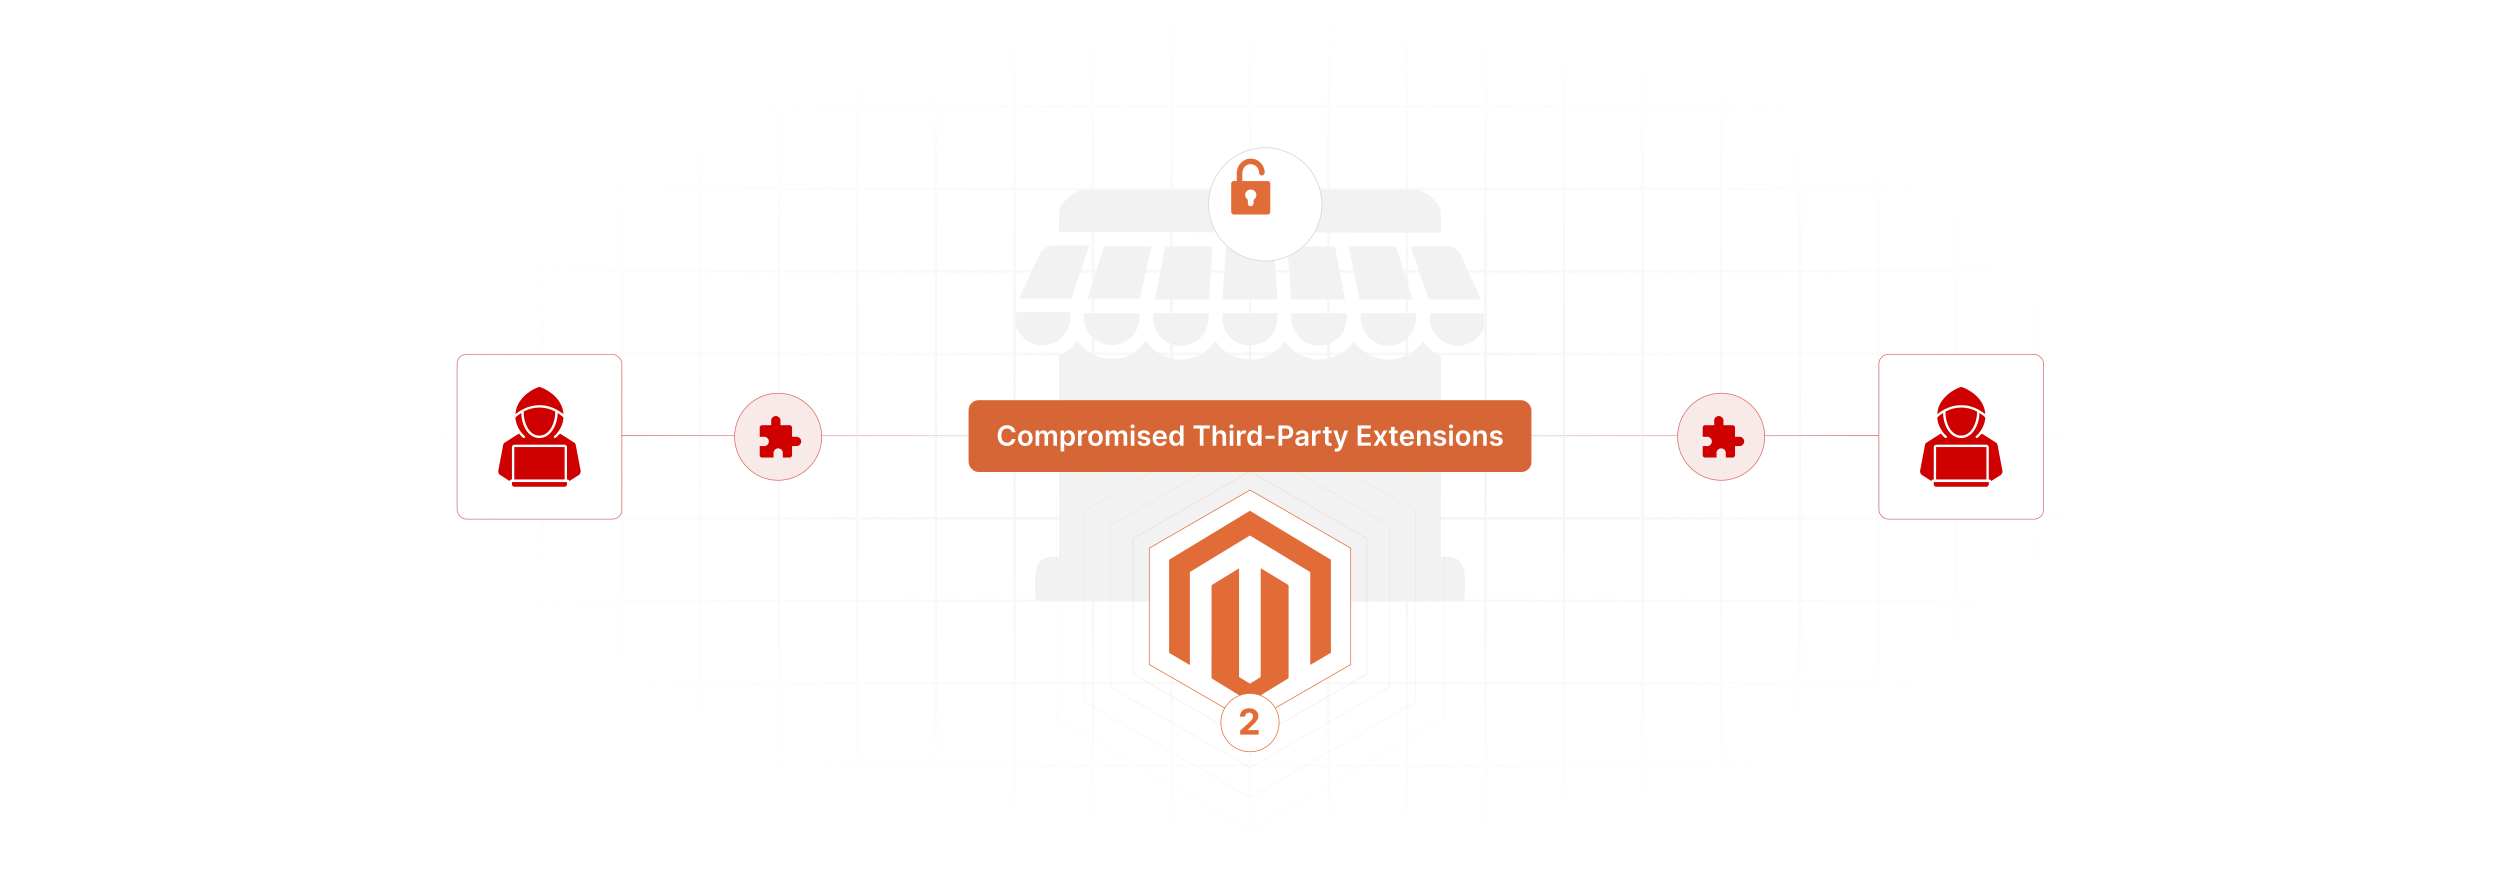 <?xml version="1.0" encoding="UTF-8"?>
<svg id="Layer_1" data-name="Layer 1" xmlns="http://www.w3.org/2000/svg" xmlns:xlink="http://www.w3.org/1999/xlink" viewBox="0 0 860 300">
  <defs>
    <filter id="luminosity-invert" x="39.647" y="-.272" width="782.115" height="300.272" color-interpolation-filters="sRGB" filterUnits="userSpaceOnUse">
      <feColorMatrix result="cm" values="-1 0 0 0 1 0 -1 0 0 1 0 0 -1 0 1 0 0 0 1 0"/>
    </filter>
    <radialGradient id="radial-gradient" cx="439.235" cy="148.479" fx="439.235" fy="148.479" r="298.487" gradientTransform="translate(0 74.962) scale(1 .495)" gradientUnits="userSpaceOnUse">
      <stop offset=".123" stop-color="#000" stop-opacity=".95"/>
      <stop offset="1" stop-color="#000" stop-opacity="0"/>
    </radialGradient>
    <mask id="mask" x="39.647" y="-.272" width="782.115" height="300.272" maskUnits="userSpaceOnUse">
      <g filter="url(#luminosity-invert)">
        <rect x="39.647" y="-.272" width="782.115" height="300.272" fill="url(#radial-gradient)"/>
      </g>
    </mask>
    <filter id="drop-shadow-3" x="370.64" y="5.32" width="129.6" height="130.08" filterUnits="userSpaceOnUse">
      <feOffset dx="5" dy="5"/>
      <feGaussianBlur result="blur" stdDeviation="15"/>
      <feFlood flood-color="#000" flood-opacity=".1"/>
      <feComposite in2="blur" operator="in"/>
      <feComposite in="SourceGraphic"/>
    </filter>
    <linearGradient id="linear-gradient" x1="213.659" y1="149.852" x2="365.473" y2="149.852" gradientUnits="userSpaceOnUse">
      <stop offset="0" stop-color="#d66"/>
      <stop offset="1" stop-color="#d66" stop-opacity="0"/>
    </linearGradient>
    <linearGradient id="linear-gradient-2" x1="494.577" y1="149.852" x2="646.391" y2="149.852" gradientUnits="userSpaceOnUse">
      <stop offset="0" stop-color="#d66" stop-opacity="0"/>
      <stop offset="1" stop-color="#d66"/>
    </linearGradient>
  </defs>
  <rect y="0" width="860" height="300" fill="#fff"/>
  <g mask="url(#mask)">
    <g opacity=".4">
      <path d="M808.41,291.922H51.59V8.078h756.819v283.845ZM52.09,291.422h755.819V8.578H52.09v282.845Z" fill="#e6e6e6" stroke="#d6d6d6" stroke-miterlimit="10" stroke-width=".25"/>
      <rect x="51.84" y="36.413" width="756.319" height=".5" fill="#e6e6e6" stroke="#d6d6d6" stroke-miterlimit="10" stroke-width=".25"/>
      <rect x="51.84" y="64.747" width="756.319" height=".5" fill="#e6e6e6" stroke="#d6d6d6" stroke-miterlimit="10" stroke-width=".25"/>
      <rect x="51.84" y="93.082" width="756.319" height=".5" fill="#e6e6e6" stroke="#d6d6d6" stroke-miterlimit="10" stroke-width=".25"/>
      <rect x="51.84" y="121.415" width="756.319" height=".5" fill="none" stroke="#d6d6d6" stroke-miterlimit="10" stroke-width=".25"/>
      <rect x="51.84" y="149.75" width="756.319" height=".5" fill="#e6e6e6" stroke="#d6d6d6" stroke-miterlimit="10" stroke-width=".25"/>
      <rect x="51.84" y="178.084" width="756.319" height=".5" fill="#e6e6e6" stroke="#d6d6d6" stroke-miterlimit="10" stroke-width=".25"/>
      <rect x="51.84" y="206.418" width="756.319" height=".5" fill="#e6e6e6" stroke="#d6d6d6" stroke-miterlimit="10" stroke-width=".25"/>
      <rect x="51.84" y="234.753" width="756.319" height=".5" fill="#e6e6e6" stroke="#d6d6d6" stroke-miterlimit="10" stroke-width=".25"/>
      <rect x="51.84" y="263.087" width="756.319" height=".5" fill="#e6e6e6" stroke="#d6d6d6" stroke-miterlimit="10" stroke-width=".25"/>
      <rect x="780.898" y="8.328" width=".5" height="283.345" fill="#e6e6e6" stroke="#d6d6d6" stroke-miterlimit="10" stroke-width=".25"/>
      <rect x="753.887" y="8.328" width=".5" height="283.345" fill="#e6e6e6" stroke="#d6d6d6" stroke-miterlimit="10" stroke-width=".25"/>
      <rect x="726.875" y="8.328" width=".5" height="283.345" fill="#e6e6e6" stroke="#d6d6d6" stroke-miterlimit="10" stroke-width=".25"/>
      <rect x="699.864" y="8.328" width=".5" height="283.345" fill="#e6e6e6" stroke="#d6d6d6" stroke-miterlimit="10" stroke-width=".25"/>
      <rect x="672.852" y="8.328" width=".5" height="283.345" fill="#e6e6e6" stroke="#d6d6d6" stroke-miterlimit="10" stroke-width=".25"/>
      <rect x="645.841" y="8.328" width=".5" height="283.345" fill="#e6e6e6" stroke="#d6d6d6" stroke-miterlimit="10" stroke-width=".25"/>
      <rect x="618.83" y="8.328" width=".5" height="283.345" fill="#e6e6e6" stroke="#d6d6d6" stroke-miterlimit="10" stroke-width=".25"/>
      <rect x="591.818" y="8.328" width=".5" height="283.345" fill="#e6e6e6" stroke="#d6d6d6" stroke-miterlimit="10" stroke-width=".25"/>
      <rect x="564.807" y="8.328" width=".5" height="283.345" fill="#e6e6e6" stroke="#d6d6d6" stroke-miterlimit="10" stroke-width=".25"/>
      <rect x="537.795" y="8.328" width=".5" height="283.345" fill="#e6e6e6" stroke="#d6d6d6" stroke-miterlimit="10" stroke-width=".25"/>
      <rect x="510.784" y="8.328" width=".5" height="283.345" fill="#e6e6e6" stroke="#d6d6d6" stroke-miterlimit="10" stroke-width=".25"/>
      <rect x="483.772" y="8.328" width=".5" height="283.345" fill="#e6e6e6" stroke="#d6d6d6" stroke-miterlimit="10" stroke-width=".25"/>
      <rect x="456.761" y="8.328" width=".5" height="283.345" fill="#e6e6e6" stroke="#d6d6d6" stroke-miterlimit="10" stroke-width=".25"/>
      <rect x="429.75" y="8.328" width=".5" height="283.345" fill="#e6e6e6" stroke="#d6d6d6" stroke-miterlimit="10" stroke-width=".25"/>
      <rect x="402.738" y="8.328" width=".5" height="283.345" fill="#e6e6e6" stroke="#d6d6d6" stroke-miterlimit="10" stroke-width=".25"/>
      <rect x="375.727" y="8.328" width=".5" height="283.345" fill="#e6e6e6" stroke="#d6d6d6" stroke-miterlimit="10" stroke-width=".25"/>
      <rect x="348.716" y="8.328" width=".5" height="283.345" fill="#e6e6e6" stroke="#d6d6d6" stroke-miterlimit="10" stroke-width=".25"/>
      <rect x="321.704" y="8.328" width=".5" height="283.345" fill="#e6e6e6" stroke="#d6d6d6" stroke-miterlimit="10" stroke-width=".25"/>
      <rect x="294.693" y="8.328" width=".5" height="283.345" fill="#e6e6e6" stroke="#d6d6d6" stroke-miterlimit="10" stroke-width=".25"/>
      <rect x="267.682" y="8.328" width=".5" height="283.345" fill="#e6e6e6" stroke="#d6d6d6" stroke-miterlimit="10" stroke-width=".25"/>
      <rect x="240.67" y="8.328" width=".5" height="283.345" fill="#e6e6e6" stroke="#d6d6d6" stroke-miterlimit="10" stroke-width=".25"/>
      <rect x="213.659" y="8.328" width=".5" height="283.345" fill="#e6e6e6" stroke="#d6d6d6" stroke-miterlimit="10" stroke-width=".25"/>
      <rect x="186.648" y="8.328" width=".5" height="283.345" fill="#e6e6e6" stroke="#d6d6d6" stroke-miterlimit="10" stroke-width=".25"/>
      <rect x="159.636" y="8.328" width=".5" height="283.345" fill="#e6e6e6" stroke="#d6d6d6" stroke-miterlimit="10" stroke-width=".25"/>
      <rect x="132.625" y="8.328" width=".5" height="283.345" fill="#e6e6e6" stroke="#d6d6d6" stroke-miterlimit="10" stroke-width=".25"/>
      <rect x="105.613" y="8.328" width=".5" height="283.345" fill="#e6e6e6" stroke="#d6d6d6" stroke-miterlimit="10" stroke-width=".25"/>
      <rect x="78.602" y="8.328" width=".5" height="283.345" fill="#e6e6e6" stroke="#d6d6d6" stroke-miterlimit="10" stroke-width=".25"/>
    </g>
  </g>
  <g>
    <path d="M495.671,191.59v-68.952c-2.338-1.451-4.546-2.863-6.127-5.178-6.252,8.22-17.641,8.272-23.88.002-5.757,8.151-17.898,8.321-23.57-.011-.412-0-2.059,2.149-2.664,2.678-6.524,5.702-16.314,4.349-21.217-2.672l-.462 0c-5.338,8.403-17.795,8.075-23.424.005l-.456-.005c-5.306,8.35-17.992,7.754-23.417-.315-1.551,2.098-3.518,4.28-6.126,5.025v69.423c-10.46-1.33-7.927,8.153-8.17,15.078h147.682c-.243-6.925,2.29-16.409-8.17-15.078Z" fill="#f2f2f2"/>
    <path d="M491.899,107.715c-1.205,11.531,13.746,15.739,18.541,5.028v-5.026l-18.541-.002Z" fill="#f2f2f2"/>
    <path d="M495.671,73.005c0-3.276-6.123-8.302-9.569-7.711l-112.815.017c-3.258-.206-8.958,4.55-8.958,7.693v6.754l131.343.314v-7.068Z" fill="#f2f2f2"/>
    <path d="M421.045,103.005h17.91c.157,0,.517-.518.481-.782l-1.267-17.438h-16.339l-1.267,17.438c-.036.264.325.782.481.782Z" fill="#f2f2f2"/>
    <polygon points="459.222 84.785 442.883 84.785 444.14 103.005 462.679 103.005 459.222 84.785" fill="#f2f2f2"/>
    <polygon points="417.117 84.785 400.778 84.785 397.321 103.005 415.86 103.005 417.117 84.785" fill="#f2f2f2"/>
    <polygon points="480.275 84.785 463.935 84.785 467.706 103.005 485.931 103.005 480.275 84.785" fill="#f2f2f2"/>
    <path d="M491.429,103.005h18.067l-7.272-15.819c-.365-.631-2.376-2.401-2.94-2.401h-13.983l6.127,18.22Z" fill="#f2f2f2"/>
    <path d="M374.698,84.471h-13.04c-1.228,0-3.442,1.465-3.865,2.733l-7.29,15.487h18.067l6.127-18.22Z" fill="#f2f2f2"/>
    <polygon points="396.065 84.785 379.725 84.785 374.069 102.691 392.137 102.691 396.065 84.785" fill="#f2f2f2"/>
    <path d="M368.099,107.403h-18.539v5.183c0,.239,1.414,2.302,1.724,2.674,6.449,7.731,18.238,1.797,16.814-7.857Z" fill="#f2f2f2"/>
    <path d="M463.307,107.717h-19.167c-.63,14.965,20.053,14.801,19.167,0Z" fill="#f2f2f2"/>
    <path d="M487.188,107.717h-19.167c-.773,14.866,19.906,14.878,19.167,0Z" fill="#f2f2f2"/>
    <path d="M415.86,107.717h-19.167c-.836,14.822,19.784,14.951,19.167,0Z" fill="#f2f2f2"/>
    <path d="M439.426,107.717h-18.853c-1.335,14.857,20.153,14.809,18.853,0Z" fill="#f2f2f2"/>
    <path d="M391.98,107.717h-19.167c-.591,14.635,19.945,14.637,19.167,0Z" fill="#f2f2f2"/>
  </g>
  <g>
    <g>
      <polygon points="470.249 231.816 470.249 185.34 430 162.103 389.751 185.34 389.751 231.816 430 255.053 470.249 231.816" fill="none" opacity=".15" stroke="#e16c37" stroke-miterlimit="10" stroke-width=".25"/>
      <polygon points="478.048 236.319 478.048 180.838 430 153.097 381.952 180.838 381.952 236.319 430 264.059 478.048 236.319" fill="none" opacity=".1" stroke="#e16c37" stroke-miterlimit="10" stroke-width=".25"/>
      <polygon points="486.941 241.453 486.941 175.703 430 142.828 373.059 175.703 373.059 241.453 430 274.328 486.941 241.453" fill="none" opacity=".08" stroke="#e16c37" stroke-miterlimit="10" stroke-width=".25"/>
      <polygon points="496.703 247.089 496.703 170.067 430 131.556 363.297 170.067 363.297 247.089 430 285.6 496.703 247.089" fill="none" opacity=".05" stroke="#e16c37" stroke-miterlimit="10" stroke-width=".25"/>
      <polygon points="464.649 228.583 464.649 188.574 430 168.569 395.351 188.574 395.351 228.583 430 248.587 464.649 228.583" fill="#fff" stroke="#e16c37" stroke-miterlimit="10" stroke-width=".25"/>
      <g>
        <path d="M457.832,224.6c-.079.031-.164.051-.236.094-2.197,1.292-4.393,2.586-6.589,3.879-.075.044-.152.086-.252.142-.011-.073-.025-.128-.028-.183-.004-.088-.001-.176-.001-.264.001-10.361.002-20.723.002-31.084,0-.457.056-.35-.318-.577-6.694-4.064-13.39-8.126-20.086-12.187-.419-.254-.293-.249-.695-.005-6.663,4.048-13.324,8.099-19.986,12.149-.015.009-.029.02-.045.027-.221.094-.285.254-.284.497.007,10.44.006,20.881.006,31.321v.357c-.099-.05-.174-.082-.244-.123-2.105-1.24-4.209-2.482-6.314-3.723-.151-.089-.301-.182-.455-.267-.096-.053-.141-.125-.136-.234.003-.079-.001-.158-.001-.237,0-10.414-0-20.828.001-31.242,0-.492-.045-.372.352-.613,9.05-5.485,18.101-10.968,27.152-16.451.03-.018.063-.033.09-.055.133-.111.252-.1.403-.007.777.481,1.562.95,2.344,1.423,8.347,5.051,16.694,10.101,25.042,15.15.086.052.186.083.279.124v32.087Z" fill="#e16c37"/>
        <path d="M426.189,195.533c.019.088.036.137.038.187.005.105.003.211.003.317,0,12.103-0,24.206.001,36.309,0,.654-.057.493.467.818,1.009.625,2.025,1.238,3.031,1.867.175.11.301.108.476 0,1.06-.658,2.124-1.311,3.197-1.95.219-.13.289-.274.289-.524-.006-12.226-.005-24.452-.005-36.678v-.347c.125-.034.195.047.271.093,1.413.857,2.824,1.716,4.236,2.576,1.599.974,3.196,1.951,4.8,2.917.207.125.283.263.283.503-.005,10.449-.005,20.899-0,31.348 0.0.229-.066.365-.266.487-4.263,2.598-8.522,5.203-12.782,7.806-.082.05-.166.096-.262.152-.172-.104-.345-.206-.517-.311-4.123-2.523-8.246-5.048-12.373-7.565-.226-.138-.303-.287-.303-.547.007-5.735.005-11.47.005-17.204,0-4.662,0-9.323,0-13.985,0-.07.008-.142-.001-.211-.027-.203.067-.316.237-.421,2.966-1.821,5.928-3.649,8.892-5.475.082-.05.166-.095.286-.163Z" fill="#e16c37"/>
      </g>
    </g>
    <circle cx="430" cy="248.587" r="10.018" fill="#fff" stroke="#e16c37" stroke-miterlimit="10" stroke-width=".25"/>
    <path d="M426.623,251.343l3.182-2.946c.811-.781,1.248-1.27,1.248-1.981,0-.786-.585-1.274-1.371-1.274-.815,0-1.356.524-1.353,1.379h-1.794c-.004-1.754,1.283-2.876,3.16-2.876,1.915,0,3.181,1.095,3.181,2.644,0,1.017-.493,1.855-2.331,3.53l-1.305,1.279v.061h3.752v1.545h-6.371v-1.361Z" fill="#e16c37"/>
  </g>
  <g>
    <circle cx="430.25" cy="65.303" r="19.482" fill="#fff" filter="url(#drop-shadow-3)" stroke="#d3d3d3" stroke-miterlimit="10" stroke-width=".25"/>
    <path d="M430.888,54.59c2.199.223,4.067,2.342,4.17,4.522.071,1.506-1.596,1.589-1.881.567-.083-.297-.051-.687-.136-1.028-.461-1.844-2.764-2.821-4.365-1.711-1.821,1.263-1.215,3.449-1.318,5.346h8.881c.332,0,.762.501.734.843l0,9.8c-.054.476-.399.838-.882.882h-11.607c-.463-.017-.916-.416-.958-.882l.001-9.837c.006-.321.461-.807.77-.807h1.145c.052-1.829-.274-3.585.669-5.243.692-1.216,2.113-2.308,3.536-2.452.3-.03.939-.03,1.239,0ZM429.941,65.224c-.769.092-1.478.757-1.59,1.527-.127.873.272,1.454.914,1.98.026.888-.234,2.312,1.115,2.188,1.104-.101.801-1.427.851-2.189,1.864-1.148.805-3.757-1.291-3.506Z" fill="#e16c37"/>
  </g>
  <g>
    <rect x="646.341" y="121.915" width="56.669" height="56.669" rx="3.231" ry="3.231" fill="#fff" stroke="#d66" stroke-miterlimit="10" stroke-width=".25"/>
    <g>
      <path d="M665.815,167.432c-.173-.094-.604-.441-.604-.638v-.974h18.93v.974c0,.165-.42.583-.604.638h-17.722Z" fill="#ce0000"/>
      <polygon points="683.335 164.947 666.016 164.947 666.016 153.8 683.235 153.8 683.335 153.9 683.335 164.947" fill="#ce0000"/>
      <path d="M668.433,142.115c-.025,3.345,1.736,7.955,5.478,8.522,4.532.686,7.066-4.736,7.009-8.522.043-.049.645.383.731.444.24.17,1.104.797,1.219.996.151.262-.088,1.31-.17,1.65-.373,1.547-1.215,3.001-2.282,4.164-.228.248-.912.644-.812,1.009.316,1.153,1.792-1.015,2.141-1.201,1.47.947,2.999,1.825,4.444,2.809.235.16.699.414.829.648.155.281.239,1.011.313,1.366.544,2.623.957,5.277,1.5,7.901.088.536-.109,1.01-.459,1.404l-3.425,2.18c-.022-.398-.444-.567-.806-.538l.001-11.25c-.032-.348-.372-.605-.671-.739l-17.639.02c-.277.141-.596.386-.624.719l.001,11.25c-.362-.029-.784.14-.806.538l-3.49-2.25c-.309-.391-.477-.828-.394-1.334.54-2.624.956-5.278,1.5-7.901.075-.361.164-1.127.34-1.406.124-.197.446-.366.641-.501,1.476-1.023,3.097-1.932,4.605-2.917l.124.05c.291.308,1.048,1.283,1.391,1.433.268.117.549.001.626-.282.1-.366-.556-.735-.779-.975-1.246-1.34-2.224-3.148-2.471-4.982-.036-.266-.145-.639-.014-.866.106-.183.988-.831,1.219-.996.081-.058.688-.492.731-.444Z" fill="#ce0000"/>
      <path d="M680.102,141.588c.1,3.083-1.507,7.944-5.125,8.248-4.008.337-5.949-5.011-5.697-8.266,3.385-1.837,7.446-1.84,10.822.018Z" fill="#ce0000"/>
      <path d="M682.932,142.45c-1.449-1.091-3.026-2.051-4.781-2.57-4.191-1.237-8.37-.138-11.699,2.569.045-3.282,2.375-6.091,5.007-7.818.999-.655,2.094-1.214,3.239-1.565,4.051,1.409,7.999,4.827,8.233,9.383Z" fill="#ce0000"/>
    </g>
  </g>
  <g>
    <rect x="157.24" y="121.915" width="56.669" height="56.669" rx="3.231" ry="3.231" fill="#fff" stroke="#d66" stroke-miterlimit="10" stroke-width=".25"/>
    <g>
      <path d="M176.713,167.432c-.173-.094-.604-.441-.604-.638v-.974h18.93v.974c0,.165-.42.583-.604.638h-17.722Z" fill="#ce0000"/>
      <polygon points="194.234 164.947 176.915 164.947 176.915 153.8 194.133 153.8 194.234 153.9 194.234 164.947" fill="#ce0000"/>
      <path d="M179.331,142.115c-.025,3.345,1.736,7.955,5.478,8.522,4.532.686,7.066-4.736,7.009-8.522.043-.049.645.383.731.444.24.17,1.104.797,1.219.996.151.262-.088,1.31-.17,1.65-.373,1.547-1.215,3.001-2.282,4.164-.228.248-.912.644-.812,1.009.316,1.153,1.792-1.015,2.141-1.201,1.47.947,2.999,1.825,4.444,2.809.235.16.699.414.829.648.155.281.239,1.011.313,1.366.544,2.623.957,5.277,1.5,7.901.088.536-.109,1.01-.459,1.404l-3.425,2.18c-.022-.398-.444-.567-.806-.538l.001-11.25c-.032-.348-.372-.605-.671-.739l-17.639.02c-.277.141-.596.386-.624.719l.001,11.25c-.362-.029-.784.14-.806.538l-3.49-2.25c-.309-.391-.477-.828-.394-1.334.54-2.624.956-5.278,1.5-7.901.075-.361.164-1.127.34-1.406.124-.197.446-.366.641-.501,1.476-1.023,3.097-1.932,4.605-2.917l.124.05c.291.308,1.048,1.283,1.391,1.433.268.117.549.001.626-.282.1-.366-.556-.735-.779-.975-1.246-1.34-2.224-3.148-2.471-4.982-.036-.266-.145-.639-.014-.866.106-.183.988-.831,1.219-.996.081-.058.688-.492.731-.444Z" fill="#ce0000"/>
      <path d="M191.001,141.588c.1,3.083-1.507,7.944-5.125,8.248-4.008.337-5.949-5.011-5.697-8.266,3.385-1.837,7.446-1.84,10.822.018Z" fill="#ce0000"/>
      <path d="M193.83,142.45c-1.449-1.091-3.026-2.051-4.781-2.57-4.191-1.237-8.37-.138-11.699,2.569.045-3.282,2.375-6.091,5.007-7.818.999-.655,2.094-1.214,3.239-1.565,4.051,1.409,7.999,4.827,8.233,9.383Z" fill="#ce0000"/>
    </g>
  </g>
  <line x1="213.659" y1="149.852" x2="365.473" y2="149.852" fill="none" stroke="url(#linear-gradient)" stroke-miterlimit="10" stroke-width=".25"/>
  <line x1="494.577" y1="149.852" x2="646.391" y2="149.852" fill="none" stroke="url(#linear-gradient-2)" stroke-miterlimit="10" stroke-width=".25"/>
  <g>
    <circle cx="267.682" cy="150.25" r="14.976" fill="#f9eaea" stroke="#d66" stroke-miterlimit="10" stroke-width=".25"/>
    <path d="M268.478,146.265h3.234c.282,0,.624.303.705.569.008.026.049.239.049.253v3.167h1.726c.644,0,1.361.768,1.424,1.391.082.814-.56,1.792-1.424,1.792h-1.726v3.167c0,.114-.097.37-.168.469-.069.096-.34.319-.452.319h-2.563v-1.692c0-1.032-1.23-1.732-2.167-1.363-.441.173-1.016.807-1.016,1.296v1.759h-4.172c-.18,0-.586-.409-.586-.586v-3.368h1.726c.932,0,1.573-1.074,1.403-1.939-.106-.536-.809-1.245-1.369-1.245h-1.759v-3.368c0-.022.096-.214.119-.249.134-.196.43-.371.668-.371h3.167v-1.726c0-.846.932-1.481,1.727-1.426.662.046,1.456.743,1.456,1.426v1.726Z" fill="#ce0000"/>
  </g>
  <g>
    <circle cx="592.068" cy="150.25" r="14.976" fill="#f9eaea" stroke="#d66" stroke-miterlimit="10" stroke-width=".25"/>
    <path d="M592.865,146.265h3.234c.282,0,.624.303.705.569.008.026.049.239.049.253v3.167h1.726c.644,0,1.361.768,1.424,1.391.082.814-.56,1.792-1.424,1.792h-1.726v3.167c0,.114-.097.37-.168.469-.069.096-.34.319-.452.319h-2.563v-1.692c0-1.032-1.23-1.732-2.167-1.363-.441.173-1.016.807-1.016,1.296v1.759h-4.172c-.18,0-.586-.409-.586-.586v-3.368h1.726c.932,0,1.573-1.074,1.403-1.939-.106-.536-.809-1.245-1.369-1.245h-1.759v-3.368c0-.022.096-.214.119-.249.134-.196.43-.371.668-.371h3.167v-1.726c0-.846.932-1.481,1.727-1.426.662.046,1.456.743,1.456,1.426v1.726Z" fill="#ce0000"/>
  </g>
  <g>
    <rect x="333.186" y="137.665" width="193.628" height="24.715" rx="3.455" ry="3.455" fill="#d76636"/>
    <g>
      <path d="M348.064,148.705c-.146-.834-.81-1.313-1.657-1.313-1.14,0-1.943.875-1.943,2.447,0,1.599.81,2.447,1.94,2.447.834,0,1.5-.46,1.661-1.276l1.272.007c-.194,1.331-1.293,2.402-2.95,2.402-1.837,0-3.192-1.331-3.192-3.58,0-2.252,1.372-3.58,3.192-3.58,1.545,0,2.736.898,2.95,2.446h-1.272Z" fill="#fff"/>
      <path d="M350.212,150.73c0-1.62.973-2.702,2.504-2.702s2.504,1.082,2.504,2.702c0,1.616-.973,2.695-2.504,2.695s-2.504-1.079-2.504-2.695ZM353.973,150.727c0-.956-.415-1.722-1.249-1.722-.847,0-1.262.766-1.262,1.722s.415,1.711,1.262,1.711c.834,0,1.249-.755,1.249-1.711Z" fill="#fff"/>
      <path d="M356.258,148.096h1.177v.888h.061c.218-.596.742-.956,1.443-.956.704,0,1.211.364,1.412.956h.054c.231-.582.81-.956,1.569-.956.96,0,1.633.619,1.633,1.786v3.508h-1.235v-3.318c0-.646-.395-.939-.892-.939-.595,0-.946.408-.946.997v3.26h-1.208v-3.369c0-.538-.357-.888-.878-.888-.531,0-.96.435-.96,1.079v3.178h-1.232v-5.227Z" fill="#fff"/>
      <path d="M364.853,148.096h1.211v.864h.071c.188-.377.572-.932,1.494-.932,1.208,0,2.157.946,2.157,2.688,0,1.722-.922,2.698-2.154,2.698-.898,0-1.303-.534-1.498-.915h-.051v2.783h-1.232v-7.186ZM367.29,152.404c.813,0,1.242-.714,1.242-1.694,0-.973-.422-1.671-1.242-1.671-.793,0-1.228.657-1.228,1.671s.442,1.694,1.228,1.694Z" fill="#fff"/>
      <path d="M370.834,148.096h1.194v.871h.055c.19-.606.687-.946,1.29-.946.282,0,.517.075.701.19l-.381,1.021c-.133-.061-.286-.109-.487-.109-.643,0-1.14.466-1.14,1.126v3.073h-1.232v-5.227Z" fill="#fff"/>
      <path d="M374.353,150.73c0-1.62.973-2.702,2.504-2.702s2.504,1.082,2.504,2.702c0,1.616-.973,2.695-2.504,2.695s-2.504-1.079-2.504-2.695ZM378.114,150.727c0-.956-.415-1.722-1.249-1.722-.847,0-1.262.766-1.262,1.722s.415,1.711,1.262,1.711c.834,0,1.249-.755,1.249-1.711Z" fill="#fff"/>
      <path d="M380.399,148.096h1.177v.888h.061c.218-.596.742-.956,1.443-.956.704,0,1.211.364,1.412.956h.054c.231-.582.81-.956,1.569-.956.96,0,1.633.619,1.633,1.786v3.508h-1.235v-3.318c0-.646-.395-.939-.892-.939-.595,0-.946.408-.946.997v3.26h-1.208v-3.369c0-.538-.357-.888-.878-.888-.531,0-.96.435-.96,1.079v3.178h-1.232v-5.227Z" fill="#fff"/>
      <path d="M388.899,146.688c0-.371.32-.67.715-.67.391,0,.711.299.711.67,0,.368-.32.667-.711.667-.395,0-.715-.299-.715-.667ZM388.995,148.096h1.232v5.227h-1.232v-5.227Z" fill="#fff"/>
      <path d="M394.498,149.6c-.096-.344-.395-.653-.963-.653-.514,0-.905.245-.901.599-.003.303.207.486.738.606l.892.19c.987.214,1.466.67,1.47,1.415-.003.99-.925,1.667-2.232,1.667-1.283,0-2.089-.568-2.243-1.528l1.201-.116c.105.47.473.715,1.038.715.585,0,.973-.269.973-.626,0-.296-.225-.49-.705-.595l-.892-.187c-1.003-.208-1.473-.711-1.47-1.474-.003-.966.854-1.585,2.113-1.585,1.225,0,1.933.565,2.103,1.449l-1.123.123Z" fill="#fff"/>
      <path d="M396.522,150.74c0-1.613.977-2.712,2.474-2.712,1.286,0,2.389.806,2.389,2.64v.378h-3.641c.01.895.538,1.419,1.334,1.419.531,0,.939-.231,1.106-.674l1.15.129c-.218.909-1.055,1.504-2.273,1.504-1.576,0-2.539-1.044-2.539-2.685ZM400.204,150.216c-.007-.711-.483-1.228-1.191-1.228-.735,0-1.228.561-1.266,1.228h2.457Z" fill="#fff"/>
      <path d="M402.207,150.716c0-1.742.949-2.688,2.157-2.688.922,0,1.307.555,1.494.932h.051v-2.606h1.235v6.969h-1.211v-.823h-.075c-.194.381-.599.915-1.498.915-1.231,0-2.154-.977-2.154-2.698ZM405.934,150.709c0-1.014-.435-1.671-1.228-1.671-.82,0-1.242.698-1.242,1.671,0,.98.429,1.694,1.242,1.694.786,0,1.228-.68,1.228-1.694Z" fill="#fff"/>
      <path d="M410.582,146.354h5.56v1.058h-2.154v5.911h-1.252v-5.911h-2.154v-1.058Z" fill="#fff"/>
      <path d="M418.383,153.323h-1.232v-6.969h1.205v2.63h.061c.241-.592.752-.956,1.555-.956,1.085,0,1.8.704,1.8,1.967v3.328h-1.232v-3.137c0-.705-.381-1.116-1.028-1.116-.66,0-1.129.435-1.129,1.191v3.062Z" fill="#fff"/>
      <path d="M422.925,146.688c0-.371.32-.67.715-.67.391,0,.711.299.711.67,0,.368-.32.667-.711.667-.395,0-.715-.299-.715-.667ZM423.02,148.096h1.232v5.227h-1.232v-5.227Z" fill="#fff"/>
      <path d="M425.516,148.096h1.194v.871h.055c.19-.606.687-.946,1.29-.946.282,0,.517.075.701.19l-.381,1.021c-.133-.061-.286-.109-.487-.109-.643,0-1.14.466-1.14,1.126v3.073h-1.232v-5.227Z" fill="#fff"/>
      <path d="M429.045,150.716c0-1.742.949-2.688,2.157-2.688.922,0,1.307.555,1.494.932h.051v-2.606h1.235v6.969h-1.212v-.823h-.074c-.194.381-.599.915-1.497.915-1.232,0-2.154-.977-2.154-2.698ZM432.771,150.709c0-1.014-.435-1.671-1.228-1.671-.82,0-1.242.698-1.242,1.671,0,.98.429,1.694,1.242,1.694.785,0,1.228-.68,1.228-1.694Z" fill="#fff"/>
      <path d="M438.463,150.927h-3.138v-1.014h3.138v1.014Z" fill="#fff"/>
      <path d="M439.81,146.354h2.613c1.603,0,2.457.977,2.457,2.307,0,1.341-.864,2.307-2.475,2.307h-1.333v2.354h-1.263v-6.969ZM442.236,149.93c.94,0,1.357-.527,1.357-1.269s-.418-1.252-1.364-1.252h-1.156v2.522h1.163Z" fill="#fff"/>
      <path d="M445.58,151.856c0-1.177.97-1.48,1.984-1.589.922-.099,1.293-.116,1.293-.47v-.02c0-.514-.314-.807-.885-.807-.603,0-.949.306-1.072.664l-1.15-.164c.273-.953,1.116-1.442,2.216-1.442.997,0,2.123.415,2.123,1.796v3.498h-1.185v-.718h-.04c-.225.439-.715.823-1.535.823-.997,0-1.749-.544-1.749-1.572ZM448.86,151.448v-.616c-.16.129-.807.211-1.13.255-.551.078-.963.275-.963.749,0,.452.368.687.882.687.741,0,1.211-.493,1.211-1.075Z" fill="#fff"/>
      <path d="M451.326,148.096h1.194v.871h.055c.19-.606.69-.946,1.289-.946.137,0,.33.014.442.034v1.133c-.105-.034-.363-.071-.571-.071-.677,0-1.178.469-1.178,1.133v3.073h-1.231v-5.227Z" fill="#fff"/>
      <path d="M458.062,149.049h-1.031v2.702c0,.497.248.606.558.606.153,0,.293-.031.361-.048l.207.963c-.133.044-.374.112-.725.123-.926.027-1.64-.456-1.633-1.439v-2.906h-.742v-.953h.742v-1.252h1.231v1.252h1.031v.953Z" fill="#fff"/>
      <path d="M459.034,155.218l.286-.987c.538.156.894.109,1.126-.466l.123-.334-1.895-5.335h1.307l1.204,3.947h.055l1.208-3.947h1.31l-2.11,5.907c-.292.823-.885,1.354-1.837,1.354-.361,0-.637-.082-.776-.139Z" fill="#fff"/>
      <path d="M467.035,146.354h4.532v1.058h-3.269v1.892h3.035v1.058h-3.035v1.902h3.297v1.058h-4.56v-6.969Z" fill="#fff"/>
      <path d="M474.861,150.025l1.071-1.929h1.304l-1.576,2.613,1.603,2.613h-1.297l-1.105-1.882-1.096,1.882h-1.307l1.592-2.613-1.552-2.613h1.307l1.056,1.929Z" fill="#fff"/>
      <path d="M480.795,149.049h-1.031v2.702c0,.497.248.606.558.606.153,0,.293-.031.361-.048l.207.963c-.133.044-.374.112-.725.123-.926.027-1.64-.456-1.634-1.439v-2.906h-.741v-.953h.741v-1.252h1.232v1.252h1.031v.953Z" fill="#fff"/>
      <path d="M481.543,150.74c0-1.613.977-2.712,2.474-2.712,1.286,0,2.389.806,2.389,2.64v.378h-3.641c.01.895.538,1.419,1.334,1.419.53,0,.94-.231,1.105-.674l1.15.129c-.218.909-1.055,1.504-2.273,1.504-1.575,0-2.538-1.044-2.538-2.685ZM485.225,150.216c-.007-.711-.483-1.228-1.19-1.228-.735,0-1.228.561-1.267,1.228h2.457Z" fill="#fff"/>
      <path d="M488.675,153.323h-1.231v-5.227h1.178v.888h.06c.238-.582.776-.956,1.559-.956,1.079,0,1.794.714,1.79,1.967v3.328h-1.231v-3.137c0-.698-.382-1.116-1.018-1.116-.65,0-1.106.435-1.106,1.191v3.062Z" fill="#fff"/>
      <path d="M496.289,149.6c-.095-.344-.395-.653-.963-.653-.514,0-.905.245-.901.599-.004.303.207.486.738.606l.892.19c.986.214,1.467.67,1.47,1.415-.003.99-.926,1.667-2.232,1.667-1.282,0-2.089-.568-2.242-1.528l1.201-.116c.105.47.473.715,1.038.715.585,0,.973-.269.973-.626,0-.296-.225-.49-.704-.595l-.892-.187c-1.004-.208-1.473-.711-1.47-1.474-.003-.966.855-1.585,2.113-1.585,1.225,0,1.933.565,2.103,1.449l-1.123.123Z" fill="#fff"/>
      <path d="M498.443,146.688c0-.371.319-.67.714-.67.392,0,.711.299.711.67,0,.368-.319.667-.711.667-.395,0-.714-.299-.714-.667ZM498.538,148.096h1.231v5.227h-1.231v-5.227Z" fill="#fff"/>
      <path d="M500.809,150.73c0-1.62.974-2.702,2.505-2.702s2.504,1.082,2.504,2.702c0,1.616-.973,2.695-2.504,2.695s-2.505-1.079-2.505-2.695ZM504.568,150.727c0-.956-.415-1.722-1.248-1.722-.848,0-1.263.766-1.263,1.722s.415,1.711,1.263,1.711c.833,0,1.248-.755,1.248-1.711Z" fill="#fff"/>
      <path d="M508.086,153.323h-1.231v-5.227h1.178v.888h.06c.238-.582.776-.956,1.559-.956,1.079,0,1.794.714,1.79,1.967v3.328h-1.231v-3.137c0-.698-.382-1.116-1.018-1.116-.65,0-1.106.435-1.106,1.191v3.062Z" fill="#fff"/>
      <path d="M515.7,149.6c-.095-.344-.395-.653-.963-.653-.514,0-.905.245-.901.599-.004.303.207.486.738.606l.892.19c.986.214,1.467.67,1.47,1.415-.003.99-.926,1.667-2.232,1.667-1.282,0-2.089-.568-2.242-1.528l1.201-.116c.105.47.473.715,1.038.715.585,0,.973-.269.973-.626,0-.296-.225-.49-.704-.595l-.892-.187c-1.004-.208-1.474-.711-1.47-1.474-.004-.966.855-1.585,2.113-1.585,1.225,0,1.933.565,2.103,1.449l-1.123.123Z" fill="#fff"/>
    </g>
  </g>
</svg>